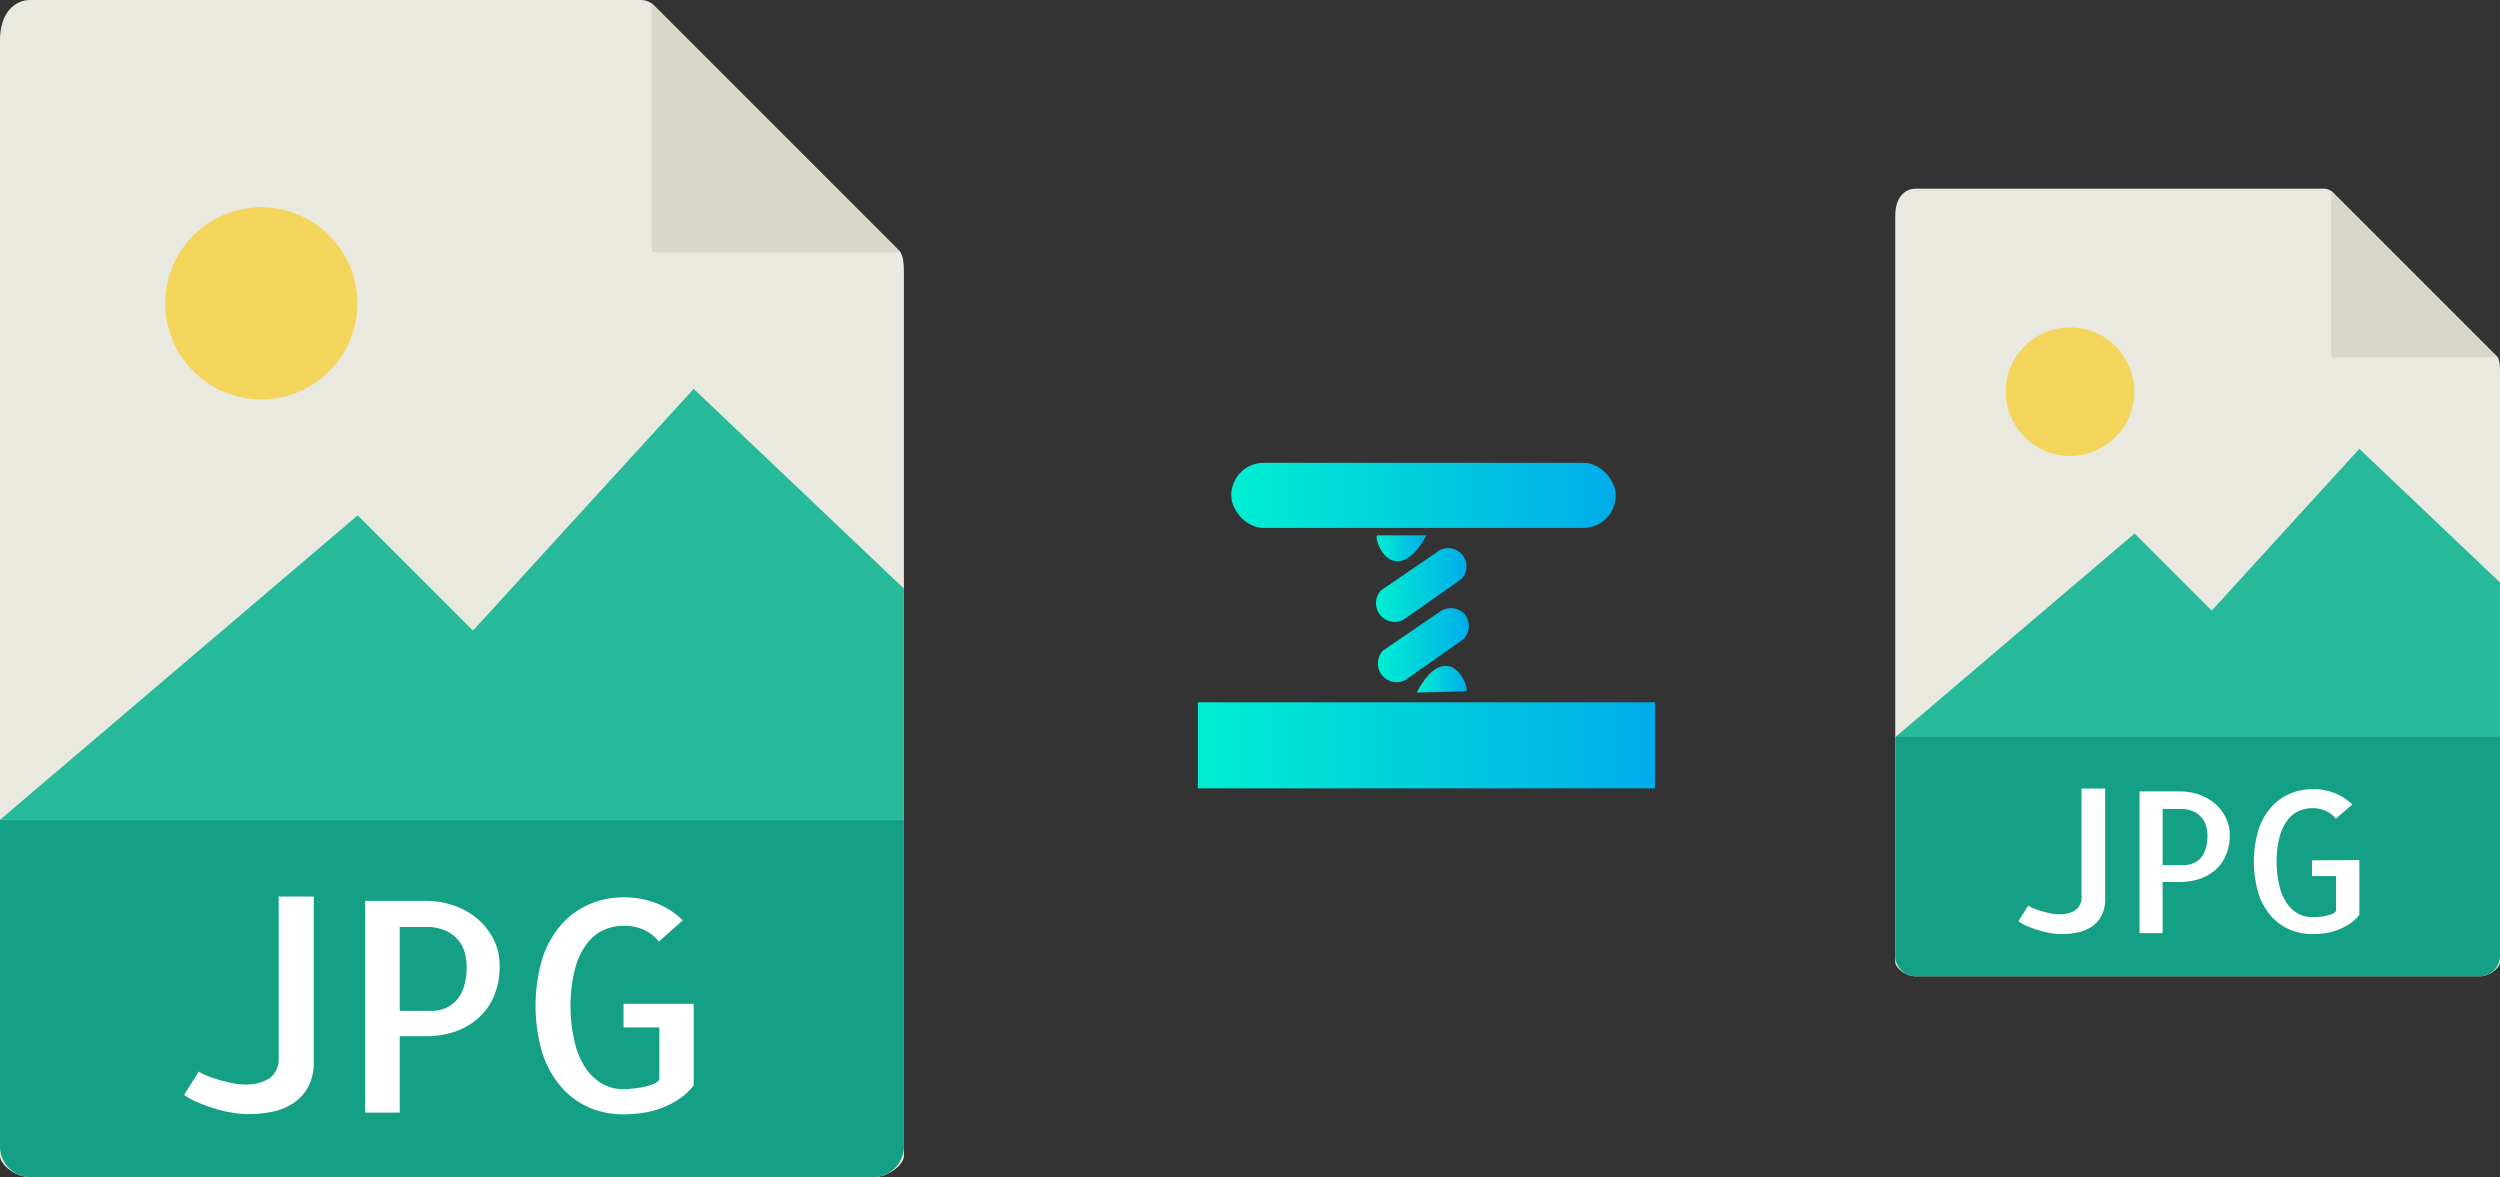 <svg xmlns="http://www.w3.org/2000/svg" xmlns:xlink="http://www.w3.org/1999/xlink" viewBox="0 0 400.29 188.48"><rect x="0" y="0" width="400.29" height="188.48" fill="#333333" stroke="none"/><defs><style>.cls-1{fill:url(#linear-gradient);}.cls-2{fill:url(#linear-gradient-2);}.cls-3{fill:url(#linear-gradient-3);}.cls-4{fill:url(#linear-gradient-4);}.cls-5{fill:url(#linear-gradient-5);}.cls-6{fill:url(#linear-gradient-6);}.cls-7{fill:#e9e9e0;}.cls-8{fill:#d9d7ca;}.cls-9{fill:#f3d55b;}.cls-10{fill:#26b99a;}.cls-11{fill:#14a085;}.cls-12{fill:#fff;}</style><linearGradient id="linear-gradient" x1="191.8" y1="70.66" x2="264.99" y2="70.66" gradientTransform="matrix(1, 0, 0, -1, 0, 190)" gradientUnits="userSpaceOnUse"><stop offset="0" stop-color="#00efd1"/><stop offset="1" stop-color="#00acea"/></linearGradient><linearGradient id="linear-gradient-2" x1="220.4" y1="102.21" x2="228.39" y2="102.21" xlink:href="#linear-gradient"/><linearGradient id="linear-gradient-3" x1="197.14" y1="110.69" x2="258.71" y2="110.69" xlink:href="#linear-gradient"/><linearGradient id="linear-gradient-4" x1="220.36" y1="96.33" x2="234.93" y2="96.33" xlink:href="#linear-gradient"/><linearGradient id="linear-gradient-5" x1="220.66" y1="86.69" x2="235.22" y2="86.69" xlink:href="#linear-gradient"/><linearGradient id="linear-gradient-6" x1="226.86" y1="81.25" x2="234.84" y2="81.25" xlink:href="#linear-gradient"/></defs><title>jpg to compress</title><g id="Layer_2" data-name="Layer 2"><g id="Layer_1-2" data-name="Layer 1"><g id="Layer_2-2" data-name="Layer 2"><g id="Layer_3" data-name="Layer 3"><rect class="cls-1" x="191.8" y="112.45" width="73.19" height="13.78"/><path class="cls-2" d="M220.55,85.71h7.84s-2,4.16-4.63,4.16S220,85.71,220.55,85.71Z"/><rect class="cls-3" x="197.14" y="74.1" width="61.57" height="10.43" rx="5.21"/><path class="cls-4" d="M230,88.45a2.93,2.93,0,0,1,4,4.27l-9.27,6.51a3,3,0,0,1-3.57-4.73Q225.62,91.47,230,88.45Z"/><path class="cls-5" d="M230.31,98.11a3.07,3.07,0,0,1,4.32.34l0,.06a3,3,0,0,1-.35,3.87l-9.27,6.51a3,3,0,0,1-3.56-4.73Z"/><path class="cls-6" d="M234.7,110.7l-7.84.19s1.91-4.2,4.53-4.27S235.29,110.69,234.7,110.7Z"/></g></g><path class="cls-7" d="M102.6,0H4.92C2.2,0,0,2.2,0,6.48V185.11c0,1.17,2.2,3.37,4.92,3.37H139.8c2.72,0,4.93-2.2,4.93-3.37V43.68c0-2.34-.32-3.1-.87-3.65L104.7.86A3,3,0,0,0,102.6,0Z"/><polygon class="cls-8" points="104.34 0.51 104.34 40.39 144.22 40.39 104.34 0.51"/><circle class="cls-9" cx="41.84" cy="48.57" r="15.38"/><polygon class="cls-10" points="0 131.26 37.02 131.26 144.73 131.26 144.73 94.24 111.07 62.27 75.73 100.97 57.27 82.52 0 131.26"/><path class="cls-11" d="M139.8,188.48H4.92A4.92,4.92,0,0,1,0,183.56v-52.3H144.73v52.3A4.93,4.93,0,0,1,139.8,188.48Z"/><path class="cls-12" d="M50.24,143.55V170a8.49,8.49,0,0,1-.88,4A7.22,7.22,0,0,1,47,176.61,9.39,9.39,0,0,1,43.63,178a19.55,19.55,0,0,1-3.93.39,15.66,15.66,0,0,1-2.37-.21,19.42,19.42,0,0,1-2.81-.64,29.38,29.38,0,0,1-2.78-1,10.62,10.62,0,0,1-2.26-1.24l2.35-3.73a6.52,6.52,0,0,0,1.31.67c.57.23,1.19.44,1.87.64a21.68,21.68,0,0,0,2.11.53,9.78,9.78,0,0,0,2.07.23,7.11,7.11,0,0,0,3.89-.94,3.71,3.71,0,0,0,1.54-3.2V143.55Z"/><path class="cls-12" d="M64,178.15H58.47V144.24h9.76a13.68,13.68,0,0,1,4.27.69A11.6,11.6,0,0,1,76.3,147,10.85,10.85,0,0,1,79,150.33a9.27,9.27,0,0,1,1,4.4,12.07,12.07,0,0,1-.87,4.67,9.75,9.75,0,0,1-2.44,3.52A11,11,0,0,1,73,165.13a14.61,14.61,0,0,1-4.88.78H64v12.24Zm0-29.72v13.43h5.06a6,6,0,0,0,2-.34,5.08,5.08,0,0,0,1.82-1.13,5.58,5.58,0,0,0,1.33-2.18,10.31,10.31,0,0,0,.51-3.48,9.57,9.57,0,0,0-.23-1.91,5.53,5.53,0,0,0-.95-2.07,5.43,5.43,0,0,0-2-1.65,7.34,7.34,0,0,0-3.4-.67Z"/><path class="cls-12" d="M111.07,160.67v13.11A10.11,10.11,0,0,1,108.7,176a14.28,14.28,0,0,1-5.75,2.19,19.89,19.89,0,0,1-3.06.23,13.84,13.84,0,0,1-5.59-1.1A12.64,12.64,0,0,1,89.83,174a15.4,15.4,0,0,1-3-5.43,26.83,26.83,0,0,1,0-15.07,15.43,15.43,0,0,1,3-5.4,12.68,12.68,0,0,1,4.49-3.29,13.63,13.63,0,0,1,5.57-1.13,14.27,14.27,0,0,1,5.15.92,12.39,12.39,0,0,1,4.28,2.76l-3.82,3.4a6.62,6.62,0,0,0-2.53-1.93,7.55,7.55,0,0,0-3-.6,8.12,8.12,0,0,0-3.24.65A6.89,6.89,0,0,0,94,151.07a11.18,11.18,0,0,0-1.91,4,23.37,23.37,0,0,0-.74,6,24.6,24.6,0,0,0,.72,6,12,12,0,0,0,1.84,4.14,7.82,7.82,0,0,0,2.67,2.4,6.68,6.68,0,0,0,3.15.78c.34,0,.79,0,1.36-.07a16.89,16.89,0,0,0,1.7-.23,10.85,10.85,0,0,0,1.63-.44,2.33,2.33,0,0,0,1.15-.78v-8.37H99.84v-3.78h11.23Z"/><path class="cls-7" d="M372.11,30.21H306.75c-1.82,0-3.29,1.48-3.29,4.34V154.07c0,.77,1.47,2.25,3.29,2.25H397c1.82,0,3.29-1.48,3.29-2.25V59.44c0-1.57-.21-2.08-.58-2.45l-26.2-26.2A2,2,0,0,0,372.11,30.21Z"/><polygon class="cls-8" points="373.27 30.55 373.27 57.23 399.95 57.23 373.27 30.55"/><circle class="cls-9" cx="331.45" cy="62.71" r="10.29"/><polygon class="cls-10" points="303.46 118.04 328.23 118.04 400.29 118.04 400.29 93.27 377.77 71.87 354.13 97.77 341.78 85.42 303.46 118.04"/><path class="cls-11" d="M397,156.32H306.75a3.29,3.29,0,0,1-3.29-3.29V118h96.83v35A3.29,3.29,0,0,1,397,156.32Z"/><path class="cls-12" d="M337.07,126.26v17.67a5.6,5.6,0,0,1-.59,2.69,4.77,4.77,0,0,1-1.57,1.76,6.15,6.15,0,0,1-2.26.92,12.68,12.68,0,0,1-2.63.26,9.78,9.78,0,0,1-1.59-.14,12.91,12.91,0,0,1-1.88-.43,18.58,18.58,0,0,1-1.86-.66,6.48,6.48,0,0,1-1.51-.83l1.57-2.49a4.75,4.75,0,0,0,.88.44,11.39,11.39,0,0,0,1.25.43c.45.14.92.25,1.41.36a7.09,7.09,0,0,0,1.39.15,4.72,4.72,0,0,0,2.6-.63,2.47,2.47,0,0,0,1-2.14V126.26Z"/><path class="cls-12" d="M346.27,149.41h-3.69V126.72h6.53a9.15,9.15,0,0,1,2.86.46,7.93,7.93,0,0,1,2.54,1.38,7.18,7.18,0,0,1,1.81,2.24,6.08,6.08,0,0,1,.7,2.94,8,8,0,0,1-.59,3.12,6.52,6.52,0,0,1-1.63,2.36,7.5,7.5,0,0,1-2.52,1.48,10,10,0,0,1-3.27.52h-2.74v8.19Zm0-19.89v9h3.39a4.15,4.15,0,0,0,1.34-.23,3.48,3.48,0,0,0,1.22-.75,3.75,3.75,0,0,0,.89-1.47,7,7,0,0,0,.34-2.32,5.8,5.8,0,0,0-.16-1.28,3.58,3.58,0,0,0-.63-1.38,3.73,3.73,0,0,0-1.34-1.11,4.91,4.91,0,0,0-2.28-.45Z"/><path class="cls-12" d="M377.77,137.71v8.77a6.57,6.57,0,0,1-1.58,1.46,9.84,9.84,0,0,1-3.85,1.47,14.24,14.24,0,0,1-2,.15,9.35,9.35,0,0,1-3.74-.73,8.54,8.54,0,0,1-3-2.19,10.39,10.39,0,0,1-2-3.63,18,18,0,0,1,0-10.09,10.29,10.29,0,0,1,2-3.61,8.4,8.4,0,0,1,3-2.2,9.12,9.12,0,0,1,3.73-.76,9.56,9.56,0,0,1,3.45.62,8.4,8.4,0,0,1,2.86,1.84L374,131.09a4.3,4.3,0,0,0-1.69-1.29,5,5,0,0,0-2-.4,5.53,5.53,0,0,0-2.17.43,4.62,4.62,0,0,0-1.85,1.46,7.49,7.49,0,0,0-1.27,2.66,15.52,15.52,0,0,0-.5,4,16.53,16.53,0,0,0,.48,4,8.36,8.36,0,0,0,1.23,2.77,5.26,5.26,0,0,0,1.79,1.6,4.45,4.45,0,0,0,2.11.52c.22,0,.52,0,.9,0a11.12,11.12,0,0,0,1.14-.15,7.71,7.71,0,0,0,1.1-.29,1.61,1.61,0,0,0,.77-.53v-5.6h-3.85v-2.52Z"/></g></g></svg>
